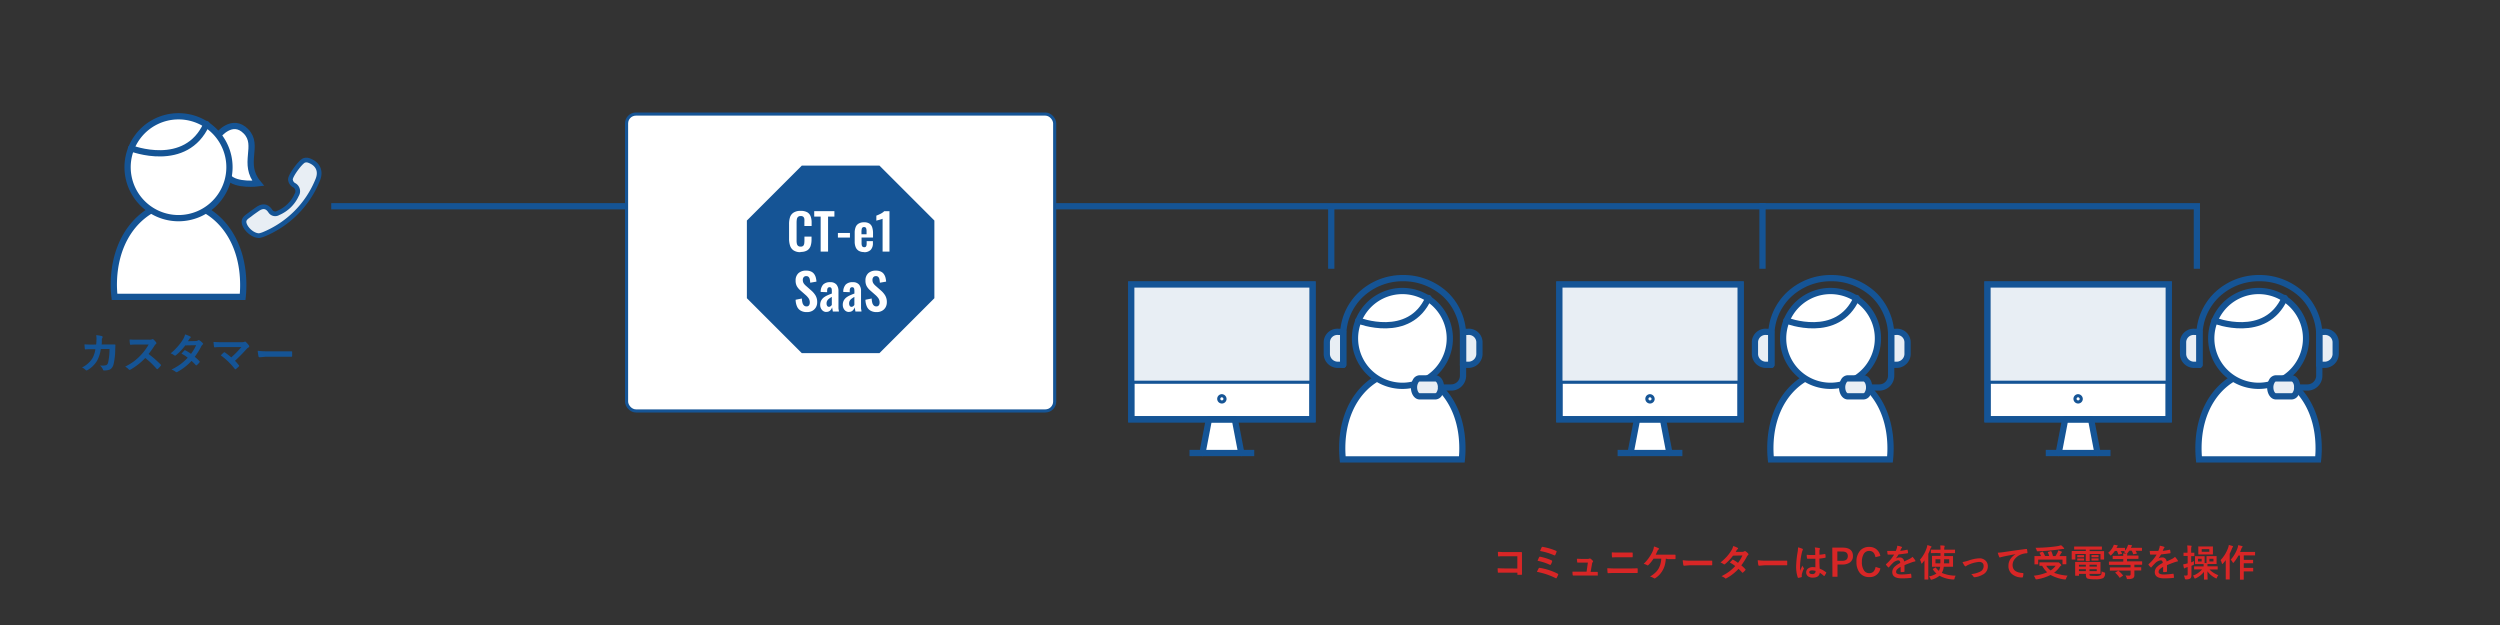 <svg id="レイヤー_1" data-name="レイヤー 1" xmlns="http://www.w3.org/2000/svg" xmlns:xlink="http://www.w3.org/1999/xlink" viewBox="0 0 800 200"><rect x="0" y="0" width="800" height="200" fill="#333333" stroke="none"/><defs><clipPath id="clip-path"><rect x="693" y="88" width="60" height="60" fill="none"/></clipPath><clipPath id="clip-path-3"><rect x="30" y="36" width="60" height="60" fill="none"/></clipPath><clipPath id="clip-path-5"><rect x="239" y="53" width="60" height="60" fill="none"/></clipPath><clipPath id="clip-path-7"><rect x="635" y="88" width="60" height="60" fill="none"/></clipPath><clipPath id="clip-path-10"><rect x="556" y="88" width="60" height="60" fill="none"/></clipPath><clipPath id="clip-path-12"><rect x="498" y="88" width="60" height="60" fill="none"/></clipPath><clipPath id="clip-path-15"><rect x="419" y="88" width="60" height="60" fill="none"/></clipPath><clipPath id="clip-path-17"><rect x="361" y="88" width="60" height="60" fill="none"/></clipPath></defs><path d="M485.55,181.93V178h-4.18c-.79,0-1.39,0-1.8.07a.18.18,0,0,1-.19-.2c0-.36-.05-.79-.05-1.28.55,0,1.22.08,2,.08h3.56c.42,0,1.05,0,1.9,0,.16,0,.24.06.24.17v0l0,1.89v2.87c0,.57,0,1.29,0,2.17,0,.1-.07.16-.21.17l-.53,0-.53,0c-.1,0-.17,0-.19-.05a.22.22,0,0,1,0-.15v-.48h-4.12c-.31,0-.69,0-1.12,0l-.85,0c-.1,0-.16-.06-.17-.18a10.93,10.93,0,0,1-.06-1.24c.63,0,1.36.06,2.21.06Z" fill="#d82626"/><path d="M491.83,183a9.11,9.11,0,0,1,.55-1.13.26.26,0,0,1,.24-.16h.1a19.91,19.91,0,0,1,5.74,1.87c.11.05.16.11.16.2a.35.35,0,0,1,0,.13c-.14.32-.3.65-.48,1-.06.1-.12.15-.19.15a.35.35,0,0,1-.16-.06A22.15,22.15,0,0,0,491.83,183Zm.19-3.57c.21-.5.38-.89.52-1.14a.2.2,0,0,1,.18-.14l.13,0a17.77,17.77,0,0,1,3.66,1.16q.18.09.18.21a.49.49,0,0,1,0,.15,6.14,6.14,0,0,1-.39.92c-.06.1-.11.15-.17.15a.34.34,0,0,1-.16,0A18,18,0,0,0,492,179.44Zm.81-3.12c.23-.55.39-.94.5-1.15s.13-.17.2-.17h.12a20,20,0,0,1,4.27,1.26c.12.06.19.11.19.17a.46.46,0,0,1,0,.13,10.1,10.1,0,0,1-.42,1.05q-.06.12-.15.12a.27.27,0,0,1-.14,0A19.63,19.63,0,0,0,492.83,176.32Z" fill="#d82626"/><path d="M509,183h2.1c.12,0,.19.07.19.22s0,.25,0,.38,0,.25,0,.37,0,.18,0,.21a.31.31,0,0,1-.18,0H505c-.64,0-1.15,0-1.54,0-.12,0-.18-.08-.21-.24a6.12,6.12,0,0,1-.06-1c.46,0,1,0,1.73,0h2.79l.41-2.91h-1.94l-1.32,0h0c-.1,0-.16-.07-.17-.23s-.06-.52-.09-1l1.67.06h1.66a1.92,1.92,0,0,0,.71-.11.21.21,0,0,1,.13-.05.46.46,0,0,1,.18.07,3.75,3.75,0,0,1,.73.66.32.32,0,0,1,.1.22.29.29,0,0,1-.1.21,1.11,1.11,0,0,0-.24.61Z" fill="#d82626"/><path d="M514.32,181.84c.69,0,1.52.07,2.48.07h4.37q1.3,0,2.7-.06c.13,0,.19.07.19.22s0,.34,0,.52,0,.35,0,.52-.06.25-.18.25c-.57,0-1.44,0-2.62,0h-4.49q-1.44,0-2.16.06c-.1,0-.16-.08-.19-.23S514.36,182.53,514.32,181.84Zm1.47-5.09c.61.05,1.29.07,2,.07h2.38c.59,0,1.31,0,2.16,0,.09,0,.13.06.13.2a4.7,4.7,0,0,1,0,.53,4.87,4.87,0,0,1,0,.54c0,.15-.06.23-.15.23-.57,0-1.27,0-2.1,0h-2.38c-.47,0-1.08,0-1.83.05-.11,0-.16-.09-.17-.25A8.21,8.21,0,0,1,515.79,176.75Z" fill="#d82626"/><path d="M533.06,178.77a10.43,10.43,0,0,1-.34,2.14,6.65,6.65,0,0,1-.64,1.53,6.89,6.89,0,0,1-2.37,2.57.43.43,0,0,1-.25.09.28.28,0,0,1-.21-.08,4.7,4.7,0,0,0-1.24-.53,8.54,8.54,0,0,0,1.75-1.3,5.44,5.44,0,0,0,1-1.27,7.06,7.06,0,0,0,.84-3.15h-2.48a10.57,10.57,0,0,1-1.67,2.07.28.28,0,0,1-.2.09.27.27,0,0,1-.17-.06,3.26,3.26,0,0,0-1.11-.43,13.38,13.38,0,0,0,2.83-3.91,6,6,0,0,0,.48-1.66,8.46,8.46,0,0,1,1.44.55.2.2,0,0,1,.14.21.23.23,0,0,1-.13.22,1.19,1.19,0,0,0-.36.49c-.14.34-.33.73-.55,1.16h3.85l1.23,0,1.07,0c.13,0,.2.07.2.22v1c0,.13-.06.2-.17.2-.67,0-1.4,0-2.2,0Z" fill="#d82626"/><path d="M538.48,179.26a17.19,17.19,0,0,0,2.59.15h3.86l1.47,0,1.29,0h.06c.11,0,.16,0,.16.17s0,.37,0,.57,0,.37,0,.56-.06.18-.17.18h0c-1.2,0-2.09,0-2.67,0H540.7l-1.77.14c-.15,0-.24-.08-.27-.25A11.41,11.41,0,0,1,538.48,179.26Z" fill="#d82626"/><path d="M557.21,180.92a10.27,10.27,0,0,1,1.29,1.21.22.22,0,0,1,.07.17.25.25,0,0,1-.07.16,5.85,5.85,0,0,1-.74.75.24.24,0,0,1-.15.06.19.19,0,0,1-.13-.07,11.55,11.55,0,0,0-1.16-1.17,14.76,14.76,0,0,1-3.83,3,.74.74,0,0,1-.3.11A.4.4,0,0,1,552,185a3.64,3.64,0,0,0-1.14-.61,17.33,17.33,0,0,0,2.54-1.54,16.09,16.09,0,0,0,1.88-1.71,10.55,10.55,0,0,0-1.73-1.13l.79-.85a.24.24,0,0,1,.16-.09l.12.05a11.56,11.56,0,0,1,1.54,1,11.34,11.34,0,0,0,1.41-2.37l-3,.06a15.46,15.46,0,0,1-2.56,2.7.45.45,0,0,1-.24.1.26.26,0,0,1-.2-.08,4.93,4.93,0,0,0-1-.55,15.31,15.31,0,0,0,2.12-2A12.49,12.49,0,0,0,554,176.2a5.52,5.52,0,0,0,.64-1.47,8.34,8.34,0,0,1,1.41.58.22.22,0,0,1,.12.2.28.28,0,0,1-.14.24.85.85,0,0,0-.25.25c-.09.16-.22.36-.37.6l2.11,0a1.35,1.35,0,0,0,.66-.18.35.35,0,0,1,.2-.08.42.42,0,0,1,.22.09,3.71,3.71,0,0,1,.82.73.33.33,0,0,1,.09.22.32.32,0,0,1-.13.23,1.7,1.7,0,0,0-.36.45A19.35,19.35,0,0,1,557.21,180.92Z" fill="#d82626"/><path d="M562.48,179.26a17.19,17.19,0,0,0,2.59.15h3.86l1.47,0,1.29,0h.06c.11,0,.16,0,.16.17s0,.37,0,.57,0,.37,0,.56-.06.18-.17.18h0c-1.2,0-2.09,0-2.67,0H564.7l-1.77.14c-.15,0-.24-.08-.27-.25A11.41,11.41,0,0,1,562.48,179.26Z" fill="#d82626"/><path d="M575.37,175.16a8.08,8.08,0,0,1,1.37.43.27.27,0,0,1,.18.24.73.73,0,0,1-.08.26,2.88,2.88,0,0,0-.22.66,21.78,21.78,0,0,0-.6,4.37c0,.69,0,1.2,0,1.54l.39-.87c.15-.32.26-.58.35-.8a3.68,3.68,0,0,0,.42.76.23.23,0,0,1,.07.17.34.34,0,0,1-.07.19,7.33,7.33,0,0,0-.61,1.82,2.62,2.62,0,0,0,0,.37c0,.07,0,.16,0,.27v0c0,.06-.05.1-.15.13a4.64,4.64,0,0,1-.9.21l-.09,0c-.06,0-.11-.06-.15-.16a10.51,10.51,0,0,1-.51-3.67,30.86,30.86,0,0,1,.49-4.55,7.5,7.5,0,0,0,.1-1.08A3.25,3.25,0,0,0,575.37,175.16Zm5.55,6.38c0-.66,0-1.58,0-2.75l-1.32,0c-.43,0-.81,0-1.15,0-.14,0-.21-.06-.21-.16a6.28,6.28,0,0,1-.09-1.1c.53.05,1.06.08,1.6.08.37,0,.75,0,1.13,0v-1.26a4.79,4.79,0,0,0-.16-1.17,7.85,7.85,0,0,1,1.46.22c.14,0,.21.11.21.2a.67.67,0,0,1-.07.21,1.62,1.62,0,0,0-.1.42c0,.27,0,.69,0,1.27.54,0,1.1-.12,1.71-.21l.07,0c.06,0,.1.06.12.16a4,4,0,0,1,.07.85c0,.11-.05.17-.14.18a12,12,0,0,1-1.84.26q0,1.77.09,3.21a8.54,8.54,0,0,1,2,1.15q.09.06.09.12a.35.35,0,0,1,0,.12,9.17,9.17,0,0,1-.55.93.2.2,0,0,1-.11.07.15.15,0,0,1-.11-.06,8,8,0,0,0-1.29-1c-.11,1-.84,1.56-2.2,1.56a2.44,2.44,0,0,1-1.67-.51,1.53,1.53,0,0,1-.48-1.17,1.51,1.51,0,0,1,.67-1.28,2.44,2.44,0,0,1,1.43-.41A5,5,0,0,1,580.92,181.54Zm0,1.14a3.65,3.65,0,0,0-1.05-.15q-.9,0-.9.57c0,.4.32.6,1,.6a1,1,0,0,0,.75-.25.69.69,0,0,0,.24-.53C581,182.83,581,182.75,581,182.68Z" fill="#d82626"/><path d="M586.33,175.24h3.29c2.21,0,3.32.89,3.32,2.67a2.42,2.42,0,0,1-1,2.1,4.12,4.12,0,0,1-2.43.63H588v3.91h-1.62Zm1.62,1.22v3h1.52c1.22,0,1.83-.5,1.83-1.51s-.59-1.46-1.77-1.46Z" fill="#d82626"/><path d="M601.71,177.91l-1.57.38c-.23-1.31-.88-2-2-2a2,2,0,0,0-1.76,1,4.89,4.89,0,0,0-.57,2.55,4.47,4.47,0,0,0,.74,2.8,1.93,1.93,0,0,0,1.59.78c1.11,0,1.8-.66,2.05-2l1.53.47a3.36,3.36,0,0,1-3.59,2.77,3.64,3.64,0,0,1-3.06-1.42,5.44,5.44,0,0,1-1-3.39,5.18,5.18,0,0,1,1.26-3.74,3.74,3.74,0,0,1,2.78-1.1,3.53,3.53,0,0,1,2.46.86A3.62,3.62,0,0,1,601.71,177.91Z" fill="#d82626"/><path d="M607.12,174.63a6.38,6.38,0,0,1,1.36.34.19.19,0,0,1,.15.2.23.23,0,0,1-.08.18,1,1,0,0,0-.21.28s0,.1-.07.18-.14.33-.21.48a19.53,19.53,0,0,0,2.19-.38h.07c.06,0,.1,0,.12.13a4.14,4.14,0,0,1,.12.86v0c0,.09-.06.14-.2.16-.93.13-1.87.26-2.81.36-.4.63-.7,1.08-.9,1.33v0a2.21,2.21,0,0,1,1.2-.36,1.32,1.32,0,0,1,1.46,1.29l1.77-.84a3.62,3.62,0,0,0,.91-.65,6.21,6.21,0,0,1,.84,1.06.43.43,0,0,1,.1.26c0,.09-.06.15-.18.17a5,5,0,0,0-.74.18c-1.17.42-2,.73-2.57,1v1.93c0,.12-.08.19-.23.22a5.67,5.67,0,0,1-.85.06c-.11,0-.16-.07-.16-.2,0-.68,0-1.17,0-1.46a4,4,0,0,0-1.17.84,1.21,1.21,0,0,0-.28.76c0,.55.56.82,1.67.82a21.55,21.55,0,0,0,3-.24h0c.08,0,.12.05.13.14a4.75,4.75,0,0,1,.11,1v0c0,.12,0,.19-.13.19a25,25,0,0,1-3,.15c-2,0-3-.66-3-2a2.34,2.34,0,0,1,.67-1.63,7.13,7.13,0,0,1,1.87-1.29,1.08,1.08,0,0,0-.19-.66.55.55,0,0,0-.47-.17h-.07a3,3,0,0,0-1.65.86c-.37.37-.78.8-1.2,1.31-.06.07-.11.11-.15.11a.21.21,0,0,1-.13-.09,5.3,5.3,0,0,1-.69-.79.19.19,0,0,1,0-.11.17.17,0,0,1,.08-.13,12.17,12.17,0,0,0,2.51-3q-.84,0-1.92,0c-.09,0-.15-.06-.17-.19s-.07-.48-.12-1l1.21,0c.51,0,1,0,1.55,0a7.93,7.93,0,0,0,.36-1A3,3,0,0,0,607.12,174.63Z" fill="#d82626"/><path d="M614.38,179.12a10.81,10.81,0,0,0,2.18-3.84,4.15,4.15,0,0,0,.18-.85,8.43,8.43,0,0,1,1.15.36c.14.06.2.12.2.18a.26.26,0,0,1-.13.21,1.11,1.11,0,0,0-.25.48,16.2,16.2,0,0,1-.66,1.6v6.25l0,1.82c0,.06,0,.1,0,.12a.2.2,0,0,1-.11,0h-1c-.06,0-.1,0-.11,0a.2.2,0,0,1,0-.11l0-1.82v-2.76c0-.29,0-.78,0-1.46-.18.25-.41.55-.7.89-.08.11-.15.16-.2.16s-.11-.07-.14-.22A2.81,2.81,0,0,0,614.38,179.12Zm5.24-2.16L618,177a.17.17,0,0,1-.12,0,.19.19,0,0,1,0-.1V176c0-.07,0-.1,0-.11s0,0,.11,0l1.66,0h1.3v-.07a8,8,0,0,0-.07-1.27c.56,0,1,0,1.22.07s.21,0,.21.13a.64.64,0,0,1-.07.24,2.41,2.41,0,0,0-.09.83v.07h1.69l1.65,0a.22.22,0,0,1,.12,0,.23.23,0,0,1,0,.11v.9a.2.2,0,0,1,0,.11l-.12,0-1.65,0h-1.69v.94h1.08l1.62,0a.17.17,0,0,1,.12,0,.2.2,0,0,1,0,.11l0,1v1.23l0,.95c0,.07,0,.1,0,.12a.2.2,0,0,1-.11,0l-1.62,0H622a4.58,4.58,0,0,1-.28,1.23,5.74,5.74,0,0,1-.34.73,11.14,11.14,0,0,0,4.43.89,2.92,2.92,0,0,0-.35.86.74.74,0,0,1-.09.3.22.22,0,0,1-.18.06H625a9.74,9.74,0,0,1-4.35-1.2,6.9,6.9,0,0,1-2.39,1.23,1.22,1.22,0,0,1-.27.06c-.08,0-.17-.1-.26-.3a2.48,2.48,0,0,0-.48-.76,6.38,6.38,0,0,0,2.41-.94,6.71,6.71,0,0,1-1.15-1.31.16.16,0,0,1,0-.09s0-.07.13-.12l.61-.35a.24.24,0,0,1,.13-.05.16.16,0,0,1,.11.07,5.13,5.13,0,0,0,.94,1,4.13,4.13,0,0,0,.22-.44,3.55,3.55,0,0,0,.21-.88h-.89l-1.62,0a.14.14,0,0,1-.11,0,.25.25,0,0,1,0-.11l0-.95V179l0-1c0-.07,0-.11,0-.12l.1,0,1.62,0h1V177Zm1.3,2h-1.57v1.3h1.55C620.92,179.72,620.92,179.29,620.92,178.93Zm1.16,1.3h1.67v-1.3h-1.63Z" fill="#d82626"/><path d="M628,179.86a13.57,13.57,0,0,0,1.87-.46,11.89,11.89,0,0,1,3.5-.74,2.74,2.74,0,0,1,2.08.82,2.46,2.46,0,0,1,.66,1.75,2.9,2.9,0,0,1-1.72,2.69,6.44,6.44,0,0,1-2.48.79h-.12a.29.29,0,0,1-.27-.18,2.71,2.71,0,0,0-.74-.79c.68-.11,1.22-.22,1.63-.33a8.54,8.54,0,0,0,1.27-.5,1.88,1.88,0,0,0,1.08-1.78c0-.88-.5-1.32-1.49-1.32a10.54,10.54,0,0,0-3.4.93,4.47,4.47,0,0,0-.67.37.39.39,0,0,1-.24.12c-.09,0-.19-.07-.31-.21A7.71,7.71,0,0,1,628,179.86Z" fill="#d82626"/><path d="M639.28,176.87a18.48,18.48,0,0,0,1.91-.2q4.84-.71,7.2-1h.07c.11,0,.17,0,.18.13a5.4,5.4,0,0,1,.14,1.06c0,.12-.08.18-.23.18a5.76,5.76,0,0,0-1.46.26,4.85,4.85,0,0,0-2.39,1.62,3.05,3.05,0,0,0-.67,1.92c0,1.55,1.06,2.39,3.19,2.52.18,0,.26.06.26.18a3.68,3.68,0,0,1-.13,1c0,.17-.11.25-.22.25a4.87,4.87,0,0,1-3.18-1,3.28,3.28,0,0,1-1.25-2.66,4,4,0,0,1,.68-2.31,5.64,5.64,0,0,1,1.62-1.5v0c-1.41.27-2.76.53-4,.79l-.76.19a1,1,0,0,1-.26.1.25.25,0,0,1-.23-.18A9.35,9.35,0,0,1,639.28,176.87Z" fill="#d82626"/><path d="M661.62,184.2a4.18,4.18,0,0,0-.46.9,1.24,1.24,0,0,1-.12.27.18.18,0,0,1-.16.06l-.22,0a12.56,12.56,0,0,1-4.47-1.45,15,15,0,0,1-4.39,1.41l-.25,0c-.09,0-.18-.1-.26-.31a3.68,3.68,0,0,0-.48-.85,14.56,14.56,0,0,0,4.29-1.1,7.81,7.81,0,0,1-1.6-2.08h-.77a.29.29,0,0,1-.12,0,.23.23,0,0,1,0-.11v-.88c0-.06,0-.1,0-.11a.2.2,0,0,1,.11,0l1.63,0h3.88a.92.92,0,0,0,.32,0l.15,0q.15,0,.57.42c.23.22.34.38.34.5s0,.13-.14.19a1.36,1.36,0,0,0-.39.4,8.82,8.82,0,0,1-1.77,1.83A14.45,14.45,0,0,0,661.62,184.2Zm-7.86-7.59a9.37,9.37,0,0,1,.65,1.31h1.33a7,7,0,0,0-.41-1.12.13.13,0,0,1,0-.08c0-.05.05-.09.14-.12l.74-.23.12,0s.08,0,.12.09a8.05,8.05,0,0,1,.5,1.48h.8a10.67,10.67,0,0,0,.7-1.22,4.55,4.55,0,0,0,.18-.59,8.49,8.49,0,0,1,1,.36q.18.06.18.18s0,.11-.13.2a1.85,1.85,0,0,0-.26.37c-.16.31-.29.54-.39.7h.52l1.57,0c.06,0,.1,0,.11,0s0,.05,0,.11l0,.6v.7l0,1.12a.19.19,0,0,1,0,.1s0,0-.11,0h-1c-.07,0-.11,0-.12,0a.22.22,0,0,1,0-.1v-1.4h-7.78v1.4a.23.23,0,0,1,0,.11h-1.07c-.07,0-.11,0-.12,0a.22.22,0,0,1,0-.1l0-1.14v-.6l0-.68c0-.07,0-.1,0-.12h.11l1.57,0h.43a6.43,6.43,0,0,0-.45-.91.29.29,0,0,1-.05-.1s.05-.06.14-.09l.7-.28.12,0S653.72,176.54,653.76,176.61Zm5.78-2.14a5.43,5.43,0,0,1,.86.82.43.43,0,0,1,.14.25c0,.08-.07.12-.19.12a4,4,0,0,0-.58.05c-1.4.2-2.58.34-3.55.43-1.36.13-2.73.22-4.12.27H652a.19.19,0,0,1-.17-.08,1.6,1.6,0,0,1-.11-.29,4.32,4.32,0,0,0-.37-.75c1.44,0,2.94-.08,4.5-.22,1.08-.1,2-.21,2.69-.33A9.08,9.08,0,0,0,659.54,174.47Zm-1.7,6.57h-3.05a5.48,5.48,0,0,0,1.41,1.51A6.42,6.42,0,0,0,657.84,181Z" fill="#d82626"/><path d="M665.48,175.85l-1.63,0a.19.19,0,0,1-.13,0,.19.19,0,0,1,0-.1V175c0-.06,0-.1,0-.11l.12,0,1.63,0h5.38l1.64,0c.07,0,.1,0,.12,0a.22.22,0,0,1,0,.1v.79a.2.2,0,0,1,0,.11.23.23,0,0,1-.11,0l-1.64,0h-2.18v.48h2.94l1.58,0a.2.2,0,0,1,.11,0,.23.23,0,0,1,0,.11l0,.6v.63l0,1.22c0,.07,0,.1,0,.11s-.06,0-.11,0h-.94a.2.2,0,0,1-.11,0s0-.05,0-.11v-1.64h-3.45v1l0,1.2c0,.07-.05.11-.13.11h-1c-.09,0-.13,0-.13-.11l0-1.2v-1h-3.32v1.64c0,.07,0,.1,0,.11s-.06,0-.11,0h-.94c-.08,0-.12,0-.12-.13v-2.45c0-.09,0-.13.12-.13l1.57,0h2.82v-.48Zm4.68,4,1.88,0q.11,0,.12,0a.27.27,0,0,1,0,.11l0,1.1v1.37l0,1.09a.2.2,0,0,1,0,.11.29.29,0,0,1-.12,0l-1.88,0h-1.52v.18a.57.57,0,0,0,.06.32.33.33,0,0,0,.17.1,10.38,10.38,0,0,0,1.59.07,3.5,3.5,0,0,0,1.76-.25.68.68,0,0,0,.22-.35,4.49,4.49,0,0,0,.08-.86,4,4,0,0,0,.86.34.81.81,0,0,1,.25.1.21.21,0,0,1,0,.15s0,.09,0,.17A1.79,1.79,0,0,1,673,185a5.53,5.53,0,0,1-2.5.37,9.1,9.1,0,0,1-2.4-.2c-.41-.14-.61-.51-.61-1.1v-.44h-2.21v.49a.2.2,0,0,1,0,.11s0,0-.11,0h-1c-.08,0-.12,0-.12-.13l0-1.1v-1.94l0-1.12a.29.29,0,0,1,0-.12l.1,0,1.8,0Zm-3.39-2.2c.09,0,.14,0,.14.11v.48c0,.06,0,.08-.14.08h-1.91c-.09,0-.14,0-.14-.09v-.48c0-.07,0-.1.14-.1l.67,0h.58Zm0,1.06c.09,0,.14,0,.14.11v.45c0,.07,0,.11-.14.11h-1.91c-.09,0-.14,0-.14-.11v-.47c0-.06,0-.09.14-.09h1.91Zm-1.51,2.6h2.21v-.6h-2.21Zm0,1.46h2.21v-.63h-2.21Zm5.7-2.06h-2.32v.6H671Zm0,2.06v-.63h-2.32v.63Zm.45-5.14c.08,0,.13,0,.13.11v.47c0,.07,0,.1-.13.1l-.71,0h-.59l-.71,0c-.09,0-.13,0-.13-.11v-.47c0-.07,0-.1.13-.1h2Zm0,1.06c.08,0,.13,0,.13.1v.47c0,.06,0,.1-.13.1l-.71,0h-.59l-.71,0c-.09,0-.13,0-.13-.1v-.48c0-.06,0-.09.13-.09h2Z" fill="#d82626"/><path d="M676.85,182.6l-1.57,0a.22.22,0,0,1-.12,0,.27.27,0,0,1,0-.11v-.79a.31.31,0,0,1,0-.13l.12,0,1.57,0h4.93v-.82H676.5l-1.51,0a.19.19,0,0,1-.13,0,.19.19,0,0,1,0-.1v-.82c0-.07,0-.1,0-.12H675l1.51,0h2.94v-.8h-1.61l-1.67,0a.2.2,0,0,1-.11,0,.23.23,0,0,1,0-.11V178a.25.25,0,0,1,0-.12h.11l1.67,0h1.61a4.72,4.72,0,0,0-.06-.77c.38,0,.7,0,1,.07l-.08-.08a3.7,3.7,0,0,0-.66-.42c.12-.11.23-.23.33-.34h-.08l-1.29,0a4.67,4.67,0,0,1,.43.76.45.45,0,0,1,0,.08s0,.07-.15.08l-.83.16-.13,0s-.09,0-.12-.13a5.73,5.73,0,0,0-.39-1h-.66a7.61,7.61,0,0,1-1.11,1.3c-.12.11-.21.17-.26.17s-.14-.08-.24-.24a2.65,2.65,0,0,0-.55-.61,6,6,0,0,0,1.59-2,2.55,2.55,0,0,0,.22-.57c.41,0,.77.1,1.09.16.11,0,.17.08.17.15a.26.26,0,0,1-.11.19.63.63,0,0,0-.19.29,1.78,1.78,0,0,0-.08.18h1.21l1.38,0q.1,0,.12,0s0,.05,0,.12v.79a4.2,4.2,0,0,0,.77-1.28,2.29,2.29,0,0,0,.19-.61,9.93,9.93,0,0,1,1.12.15c.11,0,.17.07.17.14a.32.32,0,0,1-.1.19.85.85,0,0,0-.18.28l-.09.21h1.84l1.6,0c.06,0,.1,0,.11,0a.22.22,0,0,1,0,.12v.71q0,.1,0,.12h-.1l-1.6,0h-.37a5.16,5.16,0,0,1,.44.77.16.16,0,0,1,0,.08s-.05.07-.16.08l-.83.16-.12,0q-.08,0-.12-.12a4.42,4.42,0,0,0-.43-1h-.77a7.89,7.89,0,0,1-.57.76.78.78,0,0,1-.17.16c.06,0,.09.07.09.1a.62.62,0,0,1,0,.18,1.15,1.15,0,0,0-.07.36h1.87l1.66,0a.12.12,0,0,1,.13.13v.79a.12.12,0,0,1-.13.13l-1.66,0h-1.87v.8h3.19l1.52,0c.08,0,.12,0,.12.13v.82c0,.08,0,.13-.12.13l-1.52,0H683v.82h.49l1.58,0c.07,0,.1,0,.12,0a.35.35,0,0,1,0,.12v.79c0,.06,0,.09,0,.11a.2.2,0,0,1-.11,0l-1.58,0H683v1.45a1.18,1.18,0,0,1-.4,1,3,3,0,0,1-1.6.3.72.72,0,0,1-.35,0,.8.8,0,0,1-.11-.31,2.66,2.66,0,0,0-.4-.84c.32,0,.61.05.89.05h.28a.5.5,0,0,0,.39-.12.58.58,0,0,0,.09-.36V182.6Zm1.11.1a7.64,7.64,0,0,1,1.35,1.37c0,.05.06.08.06.1s0,.07-.12.12l-.78.51a.54.54,0,0,1-.16.09s0,0-.08-.07a7.5,7.5,0,0,0-1.29-1.48s-.06-.06-.06-.08,0-.07.12-.13l.71-.42a.42.42,0,0,1,.14-.08A.2.2,0,0,1,678,182.7Z" fill="#d82626"/><path d="M691.12,174.63a6.38,6.38,0,0,1,1.36.34.19.19,0,0,1,.15.2.23.23,0,0,1-.08.18,1,1,0,0,0-.21.28s0,.1-.07.18-.14.33-.21.48a19.53,19.53,0,0,0,2.19-.38h.07c.06,0,.1,0,.12.13a4.14,4.14,0,0,1,.12.86v0c0,.09-.06.14-.2.16-.93.13-1.87.26-2.81.36-.4.63-.7,1.08-.9,1.33v0a2.21,2.21,0,0,1,1.2-.36,1.32,1.32,0,0,1,1.46,1.29l1.77-.84a3.62,3.62,0,0,0,.91-.65,6.21,6.21,0,0,1,.84,1.06.43.43,0,0,1,.1.26c0,.09-.06.15-.18.17a5,5,0,0,0-.74.18c-1.17.42-2,.73-2.57,1v1.93c0,.12-.08.19-.23.22a5.67,5.67,0,0,1-.85.06c-.11,0-.16-.07-.16-.2,0-.68,0-1.17,0-1.46a4,4,0,0,0-1.17.84,1.21,1.21,0,0,0-.28.76c0,.55.56.82,1.67.82a21.55,21.55,0,0,0,3-.24h0c.08,0,.12.05.13.14a4.75,4.75,0,0,1,.11,1v0c0,.12,0,.19-.13.19a25,25,0,0,1-3,.15c-2,0-3-.66-3-2a2.34,2.34,0,0,1,.67-1.63,7.13,7.13,0,0,1,1.87-1.29,1.08,1.08,0,0,0-.19-.66.55.55,0,0,0-.47-.17h-.07a3,3,0,0,0-1.65.86c-.37.37-.78.8-1.2,1.31-.06.07-.11.11-.15.11a.21.21,0,0,1-.13-.09,5.3,5.3,0,0,1-.69-.79.19.19,0,0,1,0-.11.17.17,0,0,1,.08-.13,12.17,12.17,0,0,0,2.51-3q-.84,0-1.92,0c-.09,0-.15-.06-.17-.19s-.07-.48-.12-1l1.21,0c.51,0,1,0,1.55,0a7.93,7.93,0,0,0,.36-1A3,3,0,0,0,691.12,174.63Z" fill="#d82626"/><path d="M702.1,179.53a5.51,5.51,0,0,0-.05.77c0,.21,0,.33,0,.37a1.39,1.39,0,0,1-.3.18l-.49.2v.49l0,2.39c0,.61-.13,1-.39,1.2a2.41,2.41,0,0,1-1.27.27c-.19,0-.31,0-.34-.06a.62.62,0,0,1-.12-.31,5.43,5.43,0,0,0-.28-.86,5.43,5.43,0,0,0,.8,0,.37.37,0,0,0,.31-.11.62.62,0,0,0,.08-.35v-2.26l-.45.15a1.65,1.65,0,0,0-.42.19.3.3,0,0,1-.19.09c-.07,0-.12,0-.14-.15a7.93,7.93,0,0,1-.21-1.15,7.51,7.51,0,0,0,1.09-.23,1.35,1.35,0,0,0,.32-.09v-2.36h-.13l-1.07,0q-.11,0-.12,0a.2.2,0,0,1,0-.11V177a.19.19,0,0,1,0-.13.2.2,0,0,1,.11,0l1.07,0H700v-.62a12.44,12.44,0,0,0-.1-1.71,11.84,11.84,0,0,1,1.24.09q.18,0,.18.12a.86.86,0,0,1-.09.26,6.38,6.38,0,0,0-.06,1.21v.65l.9,0a.17.17,0,0,1,.12,0,.29.29,0,0,1,0,.12v.86q0,.1,0,.12a.2.2,0,0,1-.11,0h-.27l-.63,0v2A9.52,9.52,0,0,0,702.1,179.53Zm1.77,2.68-1.64,0q-.11,0-.12,0a.2.2,0,0,1,0-.11v-.74c0-.06,0-.1,0-.11a.2.2,0,0,1,.11,0l1.64,0h1.29c0-.23,0-.47,0-.74H703.5l-1,0a.2.2,0,0,1-.11,0,.8.8,0,0,1,0-.11V178.1a.25.25,0,0,1,0-.12h.1l1,0h.88l1,0c.06,0,.1,0,.11,0a.23.23,0,0,1,0,.11l0,.76v.75a5.27,5.27,0,0,0,0,.55l.61.05v-1.35l0-.76c0-.07,0-.1,0-.12h.1l1,0h1l1,0c.07,0,.1,0,.12,0a.23.23,0,0,1,0,.11l0,.76v.75l0,.78a.2.2,0,0,1,0,.11.25.25,0,0,1-.12,0l-1,0H706.4l0,.1a2.83,2.83,0,0,0,0,.64h1.5l1.64,0c.08,0,.12,0,.12.13v.74c0,.09,0,.14-.12.14l-1.64,0h-.88a7.8,7.8,0,0,0,2.85,1.83,3,3,0,0,0-.44.75c-.06.2-.13.3-.2.3a.76.76,0,0,1-.28-.12,7.36,7.36,0,0,1-2.58-2.18l.06,2.55q0,.1,0,.12l-.11,0h-.91a.31.31,0,0,1-.13,0,.35.35,0,0,1,0-.12c0-.07,0-.4,0-1s0-1,0-1.38a7.26,7.26,0,0,1-2.63,2.07,1,1,0,0,1-.27.09c-.07,0-.14-.09-.22-.28a1.94,1.94,0,0,0-.43-.65,7.12,7.12,0,0,0,2.94-2Zm.67-2.54v-.85h-1.19v.85Zm2.12-4.81,1.35,0a.17.17,0,0,1,.12,0,.19.19,0,0,1,0,.1l0,.8v.75l0,.8q0,.1,0,.12a.2.2,0,0,1-.11,0l-1.35,0h-1.77l-1.33,0c-.06,0-.1,0-.11,0a.2.2,0,0,1,0-.11l0-.8v-.75l0-.8a.2.2,0,0,1,0-.11.23.23,0,0,1,.11,0l1.33,0Zm.32,1.71v-.85h-2.43v.85Zm1.32,3.1v-.85H707v.85Z" fill="#d82626"/><path d="M710.58,179.24a11,11,0,0,0,2.44-4,4.91,4.91,0,0,0,.21-.86c.64.17,1,.29,1.16.34s.2.12.2.19a.31.31,0,0,1-.13.21,1.42,1.42,0,0,0-.26.51c-.21.54-.45,1.07-.7,1.58v6.25l0,1.82a.1.1,0,0,1-.14.14h-1c-.07,0-.1,0-.12,0a.25.25,0,0,1,0-.11l0-1.82v-2.76c0-.3,0-.81,0-1.51a11.67,11.67,0,0,1-.9,1.1c-.08.1-.15.15-.2.15s-.13-.07-.16-.21A2.72,2.72,0,0,0,710.58,179.24Zm3.24-.12a11.4,11.4,0,0,0,2.2-3.75,4.62,4.62,0,0,0,.19-.91,11.67,11.67,0,0,1,1.18.27c.15,0,.23.09.23.17a.3.3,0,0,1-.11.23,1.47,1.47,0,0,0-.31.59c-.13.34-.25.63-.37.89H720l1.49,0a.19.19,0,0,1,.13,0,.25.25,0,0,1,0,.11v.88c0,.07,0,.11,0,.13h-.12l-1.49,0h-2v1.43h1.53l1.33,0c.07,0,.1,0,.12,0a.23.23,0,0,1,0,.11v.87a.2.2,0,0,1,0,.11s0,0-.12,0l-1.33,0H718v1.47h1.53l1.36,0c.09,0,.13,0,.13.11v.9a.2.2,0,0,1,0,.11s0,0-.11,0l-1.36,0H718v.66l0,1.87q0,.1,0,.12a.16.16,0,0,1-.1,0h-1c-.07,0-.1,0-.11,0s0,0,0-.11l0-1.87v-5.75h-.48a14.58,14.58,0,0,1-1.44,2.17c-.11.13-.18.19-.23.19s-.13-.08-.23-.24A2.33,2.33,0,0,0,713.82,179.12Z" fill="#d82626"/><g id="e04"><g clip-path="url(#clip-path)"><g clip-path="url(#clip-path)"><path d="M718,119.55c-8.33,2.91-14.49,11.53-14.49,23.92a34,34,0,0,0,.18,3.53h38.1a34,34,0,0,0,.18-3.53c0-12.39-6.16-21-14.49-23.92" fill="#fff"/><path d="M718,119.55c-8.33,2.91-14.49,11.53-14.49,23.92a34,34,0,0,0,.18,3.53h38.1a34,34,0,0,0,.18-3.53c0-12.39-6.16-21-14.49-23.92" fill="none" stroke="#155495" stroke-miterlimit="10" stroke-width="2"/><path d="M716.9,122.28a15.17,15.17,0,1,1,11.74,0,15.19,15.19,0,0,1-11.74,0" fill="#fff"/><path d="M716.9,122.28a15.17,15.17,0,1,1,11.74,0,15.19,15.19,0,0,1-11.74,0Z" fill="none" stroke="#155495" stroke-linecap="round" stroke-linejoin="round" stroke-width="2"/><path d="M708.64,102.57S725,109,731.12,95.34" fill="none" stroke="#155495" stroke-linecap="round" stroke-linejoin="round" stroke-width="2"/><path d="M743.77,106.19a3.39,3.39,0,0,1,3.65,3.22v3.94a3.53,3.53,0,0,1-3.65,3.39h-1.6V106.19h1.6Z" fill="#e8eef4"/><path d="M743.77,106.19a3.39,3.39,0,0,1,3.65,3.22v3.94a3.53,3.53,0,0,1-3.65,3.39h-1.6V106.19h1.6Z" fill="none" stroke="#155495" stroke-linecap="round" stroke-linejoin="round" stroke-width="2"/><path d="M702.23,106.19a3.39,3.39,0,0,0-3.65,3.22v3.94a3.53,3.53,0,0,0,3.65,3.39h1.6V106.19h-1.6Z" fill="#e8eef4"/><path d="M702.23,106.19a3.39,3.39,0,0,0-3.65,3.22v3.94a3.53,3.53,0,0,0,3.65,3.39h1.6V106.19h-1.6Z" fill="none" stroke="#155495" stroke-linecap="round" stroke-linejoin="round" stroke-width="2"/><path d="M703.83,116.74v-9a17.68,17.68,0,0,1,1.38-7.29,18.53,18.53,0,0,1,4.08-6A19.54,19.54,0,0,1,722.92,89h.16a19.67,19.67,0,0,1,7.53,1.48,19.89,19.89,0,0,1,6.18,4,18.19,18.19,0,0,1,4,6,17.84,17.84,0,0,1,1.38,7.29v9" fill="none" stroke="#155495" stroke-linecap="round" stroke-linejoin="round" stroke-width="2"/><path d="M733.33,121.08c1,0,1.8,1.31,1.8,2.9a3.86,3.86,0,0,1-.54,2,1.49,1.49,0,0,1-1.26.85h-5.05c-1,0-1.8-1.3-1.8-2.89a3.86,3.86,0,0,1,.54-2,1.5,1.5,0,0,1,1.26-.86Z" fill="#e8eef4"/><path d="M733.33,121.08c1,0,1.8,1.31,1.8,2.9a3.86,3.86,0,0,1-.54,2,1.49,1.49,0,0,1-1.26.85h-5.05c-1,0-1.8-1.3-1.8-2.89a3.86,3.86,0,0,1,.54-2,1.5,1.5,0,0,1,1.26-.86Z" fill="none" stroke="#155495" stroke-linecap="round" stroke-linejoin="round" stroke-width="2"/><path d="M735.13,124h3.25a3.79,3.79,0,0,0,3.79-3.8v-3.44" fill="none" stroke="#155495" stroke-linecap="round" stroke-linejoin="round" stroke-width="2"/></g></g></g><path d="M30.78,110.25c.06-.67.09-1.3.1-1.89a6.54,6.54,0,0,0-.1-1.11,10.35,10.35,0,0,1,1.81.3.29.29,0,0,1,.24.29.74.74,0,0,1-.06.27,1.52,1.52,0,0,0-.19.65c0,.09,0,.32,0,.69s0,.53-.07.78h2.12l2,0c.2,0,.3.06.3.19l-.06,1.49a20.84,20.84,0,0,1-.52,4.6,3,3,0,0,1-.65,1.32,1.92,1.92,0,0,1-1,.57,5.75,5.75,0,0,1-1.41.15.34.34,0,0,1-.34-.28A3.15,3.15,0,0,0,32,117h.62a4.64,4.64,0,0,0,1.28-.13.88.88,0,0,0,.47-.34,1.93,1.93,0,0,0,.26-.65,21.31,21.31,0,0,0,.42-4.2H32.26A10.69,10.69,0,0,1,31,115.55a8.85,8.85,0,0,1-3,2.89.65.65,0,0,1-.32.1.35.35,0,0,1-.27-.13,3.45,3.45,0,0,0-1.17-.82,8.12,8.12,0,0,0,3.28-2.85,8.1,8.1,0,0,0,1-3H29.32c-.61,0-1.28,0-2,.07h0q-.16,0-.18-.24c0-.23-.08-.68-.12-1.36.59,0,1.36.06,2.33.06Z" fill="#155495"/><path d="M47.54,113.27a34,34,0,0,1,3.88,3.39.24.24,0,0,1,0,.4,7.07,7.07,0,0,1-.93,1,.29.29,0,0,1-.17.08.34.34,0,0,1-.2-.11,25.65,25.65,0,0,0-3.64-3.47,20.46,20.46,0,0,1-4.7,3.7,1.43,1.43,0,0,1-.32.11.3.3,0,0,1-.24-.13,3.77,3.77,0,0,0-1.18-.91,19.13,19.13,0,0,0,2.9-1.77,17.75,17.75,0,0,0,2-1.8,18.08,18.08,0,0,0,2.63-3.51H44c-.72,0-1.45,0-2.21.09-.09,0-.15-.07-.19-.24a6.92,6.92,0,0,1-.12-1.46q.75.06,2.37.06H47.7a2.44,2.44,0,0,0,1-.13.25.25,0,0,1,.16-.06.71.71,0,0,1,.24.11,4.92,4.92,0,0,1,.9,1,.32.32,0,0,1,.07.17.36.36,0,0,1-.18.28,2.7,2.7,0,0,0-.51.63A25.35,25.35,0,0,1,47.54,113.27Z" fill="#155495"/><path d="M62.32,114.18a13.33,13.33,0,0,1,1.51,1.41.28.28,0,0,1,.09.2.24.24,0,0,1-.09.18,6.11,6.11,0,0,1-.86.89.35.35,0,0,1-.17.06.19.19,0,0,1-.15-.08,15.84,15.84,0,0,0-1.36-1.36,17.5,17.5,0,0,1-4.47,3.5.9.9,0,0,1-.35.13.43.43,0,0,1-.26-.13,4.17,4.17,0,0,0-1.34-.71,20.75,20.75,0,0,0,3-1.8,18.75,18.75,0,0,0,2.2-2,11.73,11.73,0,0,0-2-1.32l.92-1a.32.32,0,0,1,.19-.1l.13.06a13.35,13.35,0,0,1,1.81,1.12,13.5,13.5,0,0,0,1.64-2.77l-3.47.07a17.8,17.8,0,0,1-3,3.15.53.53,0,0,1-.28.12.31.31,0,0,1-.22-.09,5.68,5.68,0,0,0-1.18-.64A17.7,17.7,0,0,0,57,110.73a14.87,14.87,0,0,0,1.49-2,6.21,6.21,0,0,0,.75-1.72,9,9,0,0,1,1.64.68.25.25,0,0,1,.15.23.36.36,0,0,1-.17.28,1,1,0,0,0-.29.29c-.11.19-.25.43-.44.7l2.47-.06a1.45,1.45,0,0,0,.77-.21.45.45,0,0,1,.24-.09.43.43,0,0,1,.25.11,4.14,4.14,0,0,1,1,.85A.38.38,0,0,1,65,110a.39.39,0,0,1-.16.27,1.89,1.89,0,0,0-.42.53A21.88,21.88,0,0,1,62.32,114.18Z" fill="#155495"/><path d="M75.19,115.46a14.61,14.61,0,0,1,1.23,1.4.34.34,0,0,1,.1.2.37.37,0,0,1-.13.23,9.84,9.84,0,0,1-.91.82.38.38,0,0,1-.18.07c-.06,0-.11,0-.17-.12a21.47,21.47,0,0,0-4.49-4.35c.46-.45.8-.76,1-.94a.3.3,0,0,1,.16-.07.49.49,0,0,1,.2.1,24.71,24.71,0,0,1,2,1.56,31.91,31.91,0,0,0,3.24-3.3l-5.9,0c-1,0-1.89,0-2.6.1-.14,0-.22-.08-.25-.25a12.75,12.75,0,0,1-.17-1.5c.63.06,1.65.1,3,.1h5.74a3.42,3.42,0,0,0,1.16-.13.4.4,0,0,1,.2-.07.3.3,0,0,1,.23.11,6.28,6.28,0,0,1,1,1.12.56.56,0,0,1,.11.31.35.35,0,0,1-.18.29,5.2,5.2,0,0,0-.67.53A51.27,51.27,0,0,1,75.19,115.46Z" fill="#155495"/><path d="M82.47,112.25a21.3,21.3,0,0,0,3,.17H90l1.71,0,1.51,0h.07a.18.18,0,0,1,.19.2c0,.21,0,.44,0,.66s0,.45,0,.66a.18.18,0,0,1-.2.21h-.06l-3.12,0h-5l-2.06.18c-.17,0-.28-.1-.32-.3A14.06,14.06,0,0,1,82.47,112.25Z" fill="#155495"/><polyline points="106 66 703 66 703 86" fill="none" stroke="#155495" stroke-miterlimit="10" stroke-width="2"/><g id="e03"><g clip-path="url(#clip-path-3)"><g clip-path="url(#clip-path-3)"><path d="M69.81,43.32s4.49-5.82,8.91-1.27S77.29,52.31,82.6,58.66c0,0-7,.89-9.5-1.94" fill="#fff"/><path d="M69.81,43.32s4.49-5.82,8.91-1.27S77.29,52.31,82.6,58.66c0,0-7,.89-9.5-1.94" fill="none" stroke="#155495" stroke-miterlimit="10" stroke-width="2"/><path d="M52,65.62c-9,3.12-15.58,12.34-15.58,25.6A36.1,36.1,0,0,0,36.65,95h41a36.1,36.1,0,0,0,.19-3.78c0-13.26-6.62-22.48-15.58-25.6" fill="#fff"/><path d="M52,65.62c-9,3.12-15.58,12.34-15.58,25.6A36.1,36.1,0,0,0,36.65,95h41a36.1,36.1,0,0,0,.19-3.78c0-13.26-6.62-22.48-15.58-25.6" fill="none" stroke="#155495" stroke-miterlimit="10" stroke-width="2"/><path d="M50.82,68.54a16.3,16.3,0,1,1,12.62,0,16.31,16.31,0,0,1-12.62,0" fill="#fff"/><path d="M50.82,68.54a16.3,16.3,0,1,1,12.62,0,16.31,16.31,0,0,1-12.62,0Z" fill="none" stroke="#155495" stroke-linecap="round" stroke-linejoin="round" stroke-width="2"/><path d="M41.93,47.45S59.52,54.32,66.1,39.7" fill="none" stroke="#155495" stroke-linecap="round" stroke-linejoin="round" stroke-width="2"/></g></g></g><path d="M80,68.64c.75-.6,1.54-1.14,2.33-1.69,1.56-1.1,3-1.18,4.17.59a1.82,1.82,0,0,0,2.53.6,11.23,11.23,0,0,0,5.89-5.74,2.21,2.21,0,0,0-.72-3.1,2.23,2.23,0,0,1-1.26-1.95c.07-1.27,3.15-5.51,4.36-6a2.27,2.27,0,0,1,1.52,0c2.85,1,4,3.31,2.9,6.09A31.59,31.59,0,0,1,84.18,75.06a7.76,7.76,0,0,1-1.25.35c-1.86,0-4-1.78-4.67-3.56S78.94,69.46,80,68.64Z" fill="#e8eef4" stroke="#155495" stroke-linecap="round" stroke-linejoin="round" stroke-width="1.5"/><rect x="200.5" y="36.5" width="137" height="95" rx="3" fill="#fff" stroke="#155495" stroke-miterlimit="10"/><g id="e07"><g clip-path="url(#clip-path-5)"><polygon points="256.57 53 239 70.57 239 95.43 256.57 113 281.43 113 299 95.43 299 70.57 281.43 53 256.57 53" fill="#155495"/><g clip-path="url(#clip-path-5)"><path d="M256.17,80.69a3.86,3.86,0,0,1-2.22-.56,2.87,2.87,0,0,1-1.13-1.53,7.12,7.12,0,0,1-.32-2.22V71.76a7.47,7.47,0,0,1,.32-2.3A2.75,2.75,0,0,1,254,68a4,4,0,0,1,2.22-.52,4.16,4.16,0,0,1,2.11.45,2.5,2.5,0,0,1,1.07,1.3,5.43,5.43,0,0,1,.32,2v1.09H257.4V71.12a7.43,7.43,0,0,0,0-1,1.2,1.2,0,0,0-.31-.71,1.11,1.11,0,0,0-.85-.27,1.25,1.25,0,0,0-.89.28,1.47,1.47,0,0,0-.36.75,6.87,6.87,0,0,0-.08,1.07v5.62A4.64,4.64,0,0,0,255,78a1.25,1.25,0,0,0,.4.69,1.32,1.32,0,0,0,.81.23,1.12,1.12,0,0,0,.84-.28,1.43,1.43,0,0,0,.31-.75,7.94,7.94,0,0,0,.06-1V75.72h2.27v1a6.39,6.39,0,0,1-.3,2,2.68,2.68,0,0,1-1.06,1.39,3.91,3.91,0,0,1-2.14.5" fill="#fff"/><polygon points="262.61 80.51 262.61 69.31 260.55 69.31 260.55 67.57 267.01 67.57 267.01 69.31 264.98 69.31 264.98 80.51 262.61 80.51" fill="#fff"/><rect x="268.13" y="74.55" width="3.85" height="1.47" fill="#fff"/><path d="M276.52,80.66a3.29,3.29,0,0,1-1.7-.39,2.35,2.35,0,0,1-1-1.16,4.7,4.7,0,0,1-.32-1.82V74.5a4.79,4.79,0,0,1,.32-1.85,2.21,2.21,0,0,1,1-1.13,3.28,3.28,0,0,1,1.69-.39,3,3,0,0,1,1.71.42,2.26,2.26,0,0,1,.88,1.2,6,6,0,0,1,.27,1.93V76H275.7v1.82a2.53,2.53,0,0,0,.09.74.7.7,0,0,0,.28.41.78.78,0,0,0,.46.13A.77.77,0,0,0,277,79a.86.86,0,0,0,.25-.4,2.16,2.16,0,0,0,.08-.67v-.76h2v.62a3,3,0,0,1-.7,2.16,2.81,2.81,0,0,1-2.14.75m-.82-5.74h1.63V74a2.71,2.71,0,0,0-.08-.77.85.85,0,0,0-.25-.44.82.82,0,0,0-.5-.13.72.72,0,0,0-.46.14.85.85,0,0,0-.26.48,4.7,4.7,0,0,0-.08,1Z" fill="#fff"/><path d="M282.43,80.51V70a3.27,3.27,0,0,1-.38.15l-.61.18-.62.17c-.18,0-.31.1-.39.13V69l.56-.22.71-.33a4.77,4.77,0,0,0,.7-.41,2.82,2.82,0,0,0,.54-.46h1.69V80.51Z" fill="#fff"/><path d="M258.18,99.87a3.75,3.75,0,0,1-1.95-.46,2.84,2.84,0,0,1-1.18-1.33,5.66,5.66,0,0,1-.45-2.16l2-.4a6.38,6.38,0,0,0,.18,1.33,1.85,1.85,0,0,0,.47.88,1.11,1.11,0,0,0,.82.32.91.91,0,0,0,.81-.35,1.42,1.42,0,0,0,.25-.87,2.33,2.33,0,0,0-.39-1.39,6.33,6.33,0,0,0-1-1.09l-1.63-1.43A5.23,5.23,0,0,1,255,91.6a3.68,3.68,0,0,1-.4-1.8,3.08,3.08,0,0,1,.89-2.37A3.48,3.48,0,0,1,258,86.6a3.7,3.7,0,0,1,1.51.28,2.43,2.43,0,0,1,1,.78,3.53,3.53,0,0,1,.54,1.12,7.21,7.21,0,0,1,.22,1.34l-2,.35a8.06,8.06,0,0,0-.14-1.09,1.48,1.48,0,0,0-.37-.75,1,1,0,0,0-.77-.27,1,1,0,0,0-.81.34,1.31,1.31,0,0,0-.28.86,2,2,0,0,0,.27,1.08,4.09,4.09,0,0,0,.79.87l1.61,1.42a6.72,6.72,0,0,1,1.37,1.58,4.06,4.06,0,0,1,.56,2.18,3.29,3.29,0,0,1-.4,1.64,3,3,0,0,1-1.14,1.13,3.42,3.42,0,0,1-1.7.41" fill="#fff"/><path d="M264.46,99.83a1.81,1.81,0,0,1-1.07-.32,2.22,2.22,0,0,1-.69-.83,2.44,2.44,0,0,1-.24-1.05,3.09,3.09,0,0,1,.32-1.46,3.24,3.24,0,0,1,.85-1,6.28,6.28,0,0,1,1.2-.69c.45-.2.9-.38,1.36-.54v-.8a3.2,3.2,0,0,0-.06-.67.76.76,0,0,0-.21-.41.65.65,0,0,0-.47-.15.74.74,0,0,0-.44.13.76.76,0,0,0-.24.36,2.1,2.1,0,0,0-.09.54l0,.56-2.06-.08a3.42,3.42,0,0,1,.79-2.36,3,3,0,0,1,2.26-.76,2.47,2.47,0,0,1,2,.77,3.16,3.16,0,0,1,.64,2.07v4.27c0,.34,0,.65,0,.93s0,.52.06.75.05.42.08.59h-1.95c0-.21-.08-.45-.12-.73s-.09-.47-.11-.6a2.31,2.31,0,0,1-.61,1,1.61,1.61,0,0,1-1.21.45m.8-1.61a.76.76,0,0,0,.39-.1,2,2,0,0,0,.33-.25,2,2,0,0,0,.21-.26V95c-.24.14-.46.28-.67.42a3,3,0,0,0-.54.45,1.67,1.67,0,0,0-.35.54,1.71,1.71,0,0,0-.12.67,1.34,1.34,0,0,0,.2.8.63.63,0,0,0,.55.3" fill="#fff"/><path d="M271.68,99.83a1.83,1.83,0,0,1-1.07-.32,2.19,2.19,0,0,1-.68-.83,2.44,2.44,0,0,1-.24-1.05,3.09,3.09,0,0,1,.31-1.46,3.24,3.24,0,0,1,.85-1,6.28,6.28,0,0,1,1.2-.69c.45-.2.9-.38,1.36-.54v-.8a3.2,3.2,0,0,0-.06-.67.69.69,0,0,0-.2-.41.67.67,0,0,0-.48-.15.76.76,0,0,0-.44.13.68.68,0,0,0-.23.36,2.1,2.1,0,0,0-.09.54l0,.56-2.07-.08a3.47,3.47,0,0,1,.79-2.36,3,3,0,0,1,2.27-.76,2.48,2.48,0,0,1,2,.77,3.16,3.16,0,0,1,.63,2.07v4.27c0,.34,0,.65,0,.93s0,.52.07.75.05.42.07.59h-1.95c0-.21-.07-.45-.12-.73s-.08-.47-.11-.6a2.28,2.28,0,0,1-.6,1,1.65,1.65,0,0,1-1.22.45m.8-1.61a.76.76,0,0,0,.39-.1,1.43,1.43,0,0,0,.33-.25,1.08,1.08,0,0,0,.21-.26V95q-.36.21-.66.42a3.08,3.08,0,0,0-.55.45,1.85,1.85,0,0,0-.35.54,1.71,1.71,0,0,0-.12.67,1.41,1.41,0,0,0,.2.8.63.63,0,0,0,.55.3" fill="#fff"/><path d="M280.52,99.87a3.75,3.75,0,0,1-1.95-.46,2.84,2.84,0,0,1-1.18-1.33,5.66,5.66,0,0,1-.45-2.16l2-.4a6.38,6.38,0,0,0,.18,1.33,1.85,1.85,0,0,0,.47.88,1.11,1.11,0,0,0,.82.32.91.91,0,0,0,.81-.35,1.42,1.42,0,0,0,.25-.87,2.33,2.33,0,0,0-.39-1.39,6.33,6.33,0,0,0-1-1.09l-1.63-1.43a5.23,5.23,0,0,1-1.1-1.32,3.68,3.68,0,0,1-.4-1.8,3.08,3.08,0,0,1,.89-2.37,3.48,3.48,0,0,1,2.45-.83,3.7,3.7,0,0,1,1.51.28,2.43,2.43,0,0,1,1,.78,3.53,3.53,0,0,1,.54,1.12,7.21,7.21,0,0,1,.22,1.34l-2,.35a8.06,8.06,0,0,0-.14-1.09,1.48,1.48,0,0,0-.37-.75,1,1,0,0,0-.77-.27,1,1,0,0,0-.81.34,1.31,1.31,0,0,0-.28.86,2,2,0,0,0,.27,1.08,4.09,4.09,0,0,0,.79.87l1.61,1.42a6.72,6.72,0,0,1,1.37,1.58,4.06,4.06,0,0,1,.56,2.18,3.29,3.29,0,0,1-.4,1.64,3,3,0,0,1-1.14,1.13,3.42,3.42,0,0,1-1.7.41" fill="#fff"/></g></g></g><line x1="564" y1="65" x2="564" y2="86" fill="none" stroke="#155495" stroke-miterlimit="10" stroke-width="2"/><line x1="426" y1="66" x2="426" y2="86" fill="none" stroke="#155495" stroke-miterlimit="10" stroke-width="2"/><g id="e16"><g clip-path="url(#clip-path-7)"><polyline points="658.79 144.96 660.86 134.17 669.14 134.17 671.21 144.96" fill="#fff"/><rect x="636" y="91.04" width="58" height="43.13" fill="#fff"/><g clip-path="url(#clip-path-7)"><rect x="636" y="91.04" width="58" height="43.13" fill="none" stroke="#155495" stroke-miterlimit="10" stroke-width="2"/></g><rect x="636" y="91.04" width="58" height="31.27" fill="#e8eef4"/><g clip-path="url(#clip-path-7)"><polyline points="658.79 144.96 660.86 134.17 669.14 134.17 671.21 144.96" fill="none" stroke="#155495" stroke-linecap="round" stroke-linejoin="round" stroke-width="2"/><line x1="636" y1="122.31" x2="694" y2="122.31" fill="none" stroke="#155495" stroke-linecap="round" stroke-linejoin="round"/><line x1="654.64" y1="144.96" x2="675.36" y2="144.96" fill="none" stroke="#155495" stroke-miterlimit="10" stroke-width="2"/><path d="M666,127.7a1,1,0,1,1-1-1.07A1.06,1.06,0,0,1,666,127.7Z" fill="none" stroke="#155495" stroke-linecap="round" stroke-linejoin="round"/><rect x="636" y="91.04" width="58" height="43.13" fill="none" stroke="#155495" stroke-miterlimit="10" stroke-width="2"/></g></g></g><g id="e04-2" data-name="e04"><g clip-path="url(#clip-path-10)"><g clip-path="url(#clip-path-10)"><path d="M581,119.55c-8.33,2.91-14.49,11.53-14.49,23.92a34,34,0,0,0,.18,3.53h38.1a34,34,0,0,0,.18-3.53c0-12.39-6.16-21-14.49-23.92" fill="#fff"/><path d="M581,119.55c-8.33,2.91-14.49,11.53-14.49,23.92a34,34,0,0,0,.18,3.53h38.1a34,34,0,0,0,.18-3.53c0-12.39-6.16-21-14.49-23.92" fill="none" stroke="#155495" stroke-miterlimit="10" stroke-width="2"/><path d="M579.9,122.28a15.17,15.17,0,1,1,11.74,0,15.19,15.19,0,0,1-11.74,0" fill="#fff"/><path d="M579.9,122.28a15.17,15.17,0,1,1,11.74,0,15.19,15.19,0,0,1-11.74,0Z" fill="none" stroke="#155495" stroke-linecap="round" stroke-linejoin="round" stroke-width="2"/><path d="M571.64,102.57S588,109,594.12,95.34" fill="none" stroke="#155495" stroke-linecap="round" stroke-linejoin="round" stroke-width="2"/><path d="M606.77,106.19a3.39,3.39,0,0,1,3.65,3.22v3.94a3.53,3.53,0,0,1-3.65,3.39h-1.6V106.19h1.6Z" fill="#e8eef4"/><path d="M606.77,106.19a3.39,3.39,0,0,1,3.65,3.22v3.94a3.53,3.53,0,0,1-3.65,3.39h-1.6V106.19h1.6Z" fill="none" stroke="#155495" stroke-linecap="round" stroke-linejoin="round" stroke-width="2"/><path d="M565.23,106.19a3.39,3.39,0,0,0-3.65,3.22v3.94a3.53,3.53,0,0,0,3.65,3.39h1.6V106.19h-1.6Z" fill="#e8eef4"/><path d="M565.23,106.19a3.39,3.39,0,0,0-3.65,3.22v3.94a3.53,3.53,0,0,0,3.65,3.39h1.6V106.19h-1.6Z" fill="none" stroke="#155495" stroke-linecap="round" stroke-linejoin="round" stroke-width="2"/><path d="M566.83,116.74v-9a17.68,17.68,0,0,1,1.38-7.29,18.53,18.53,0,0,1,4.08-6A19.54,19.54,0,0,1,585.92,89h.16a19.67,19.67,0,0,1,7.53,1.48,19.89,19.89,0,0,1,6.18,4,18.19,18.19,0,0,1,4,6,17.84,17.84,0,0,1,1.38,7.29v9" fill="none" stroke="#155495" stroke-linecap="round" stroke-linejoin="round" stroke-width="2"/><path d="M596.33,121.08c1,0,1.8,1.31,1.8,2.9a3.86,3.86,0,0,1-.54,2,1.49,1.49,0,0,1-1.26.85h-5.05c-1,0-1.8-1.3-1.8-2.89a3.86,3.86,0,0,1,.54-2,1.5,1.5,0,0,1,1.26-.86Z" fill="#e8eef4"/><path d="M596.33,121.08c1,0,1.8,1.31,1.8,2.9a3.86,3.86,0,0,1-.54,2,1.49,1.49,0,0,1-1.26.85h-5.05c-1,0-1.8-1.3-1.8-2.89a3.86,3.86,0,0,1,.54-2,1.5,1.5,0,0,1,1.26-.86Z" fill="none" stroke="#155495" stroke-linecap="round" stroke-linejoin="round" stroke-width="2"/><path d="M598.13,124h3.25a3.79,3.79,0,0,0,3.79-3.8v-3.44" fill="none" stroke="#155495" stroke-linecap="round" stroke-linejoin="round" stroke-width="2"/></g></g></g><g id="e16-2" data-name="e16"><g clip-path="url(#clip-path-12)"><polyline points="521.79 144.96 523.86 134.17 532.14 134.17 534.21 144.96" fill="#fff"/><rect x="499" y="91.04" width="58" height="43.13" fill="#fff"/><g clip-path="url(#clip-path-12)"><rect x="499" y="91.04" width="58" height="43.13" fill="none" stroke="#155495" stroke-miterlimit="10" stroke-width="2"/></g><rect x="499" y="91.04" width="58" height="31.27" fill="#e8eef4"/><g clip-path="url(#clip-path-12)"><polyline points="521.79 144.96 523.86 134.17 532.14 134.17 534.21 144.96" fill="none" stroke="#155495" stroke-linecap="round" stroke-linejoin="round" stroke-width="2"/><line x1="499" y1="122.31" x2="557" y2="122.31" fill="none" stroke="#155495" stroke-linecap="round" stroke-linejoin="round"/><line x1="517.64" y1="144.96" x2="538.36" y2="144.96" fill="none" stroke="#155495" stroke-miterlimit="10" stroke-width="2"/><path d="M529,127.7a1,1,0,1,1-1-1.07A1.06,1.06,0,0,1,529,127.7Z" fill="none" stroke="#155495" stroke-linecap="round" stroke-linejoin="round"/><rect x="499" y="91.04" width="58" height="43.13" fill="none" stroke="#155495" stroke-miterlimit="10" stroke-width="2"/></g></g></g><g id="e04-3" data-name="e04"><g clip-path="url(#clip-path-15)"><g clip-path="url(#clip-path-15)"><path d="M444,119.55c-8.33,2.91-14.49,11.53-14.49,23.92a34,34,0,0,0,.18,3.53h38.1a34,34,0,0,0,.18-3.53c0-12.39-6.16-21-14.49-23.92" fill="#fff"/><path d="M444,119.55c-8.33,2.91-14.49,11.53-14.49,23.92a34,34,0,0,0,.18,3.53h38.1a34,34,0,0,0,.18-3.53c0-12.39-6.16-21-14.49-23.92" fill="none" stroke="#155495" stroke-miterlimit="10" stroke-width="2"/><path d="M442.9,122.28a15.17,15.17,0,1,1,11.74,0,15.19,15.19,0,0,1-11.74,0" fill="#fff"/><path d="M442.9,122.28a15.17,15.17,0,1,1,11.74,0,15.19,15.19,0,0,1-11.74,0Z" fill="none" stroke="#155495" stroke-linecap="round" stroke-linejoin="round" stroke-width="2"/><path d="M434.64,102.57S451,109,457.12,95.34" fill="none" stroke="#155495" stroke-linecap="round" stroke-linejoin="round" stroke-width="2"/><path d="M469.77,106.19a3.39,3.39,0,0,1,3.65,3.22v3.94a3.53,3.53,0,0,1-3.65,3.39h-1.6V106.19h1.6Z" fill="#e8eef4"/><path d="M469.77,106.19a3.39,3.39,0,0,1,3.65,3.22v3.94a3.53,3.53,0,0,1-3.65,3.39h-1.6V106.19h1.6Z" fill="none" stroke="#155495" stroke-linecap="round" stroke-linejoin="round" stroke-width="2"/><path d="M428.23,106.19a3.39,3.39,0,0,0-3.65,3.22v3.94a3.53,3.53,0,0,0,3.65,3.39h1.6V106.19h-1.6Z" fill="#e8eef4"/><path d="M428.23,106.19a3.39,3.39,0,0,0-3.65,3.22v3.94a3.53,3.53,0,0,0,3.65,3.39h1.6V106.19h-1.6Z" fill="none" stroke="#155495" stroke-linecap="round" stroke-linejoin="round" stroke-width="2"/><path d="M429.83,116.74v-9a17.68,17.68,0,0,1,1.38-7.29,18.53,18.53,0,0,1,4.08-6A19.54,19.54,0,0,1,448.92,89h.16a19.67,19.67,0,0,1,7.53,1.48,19.89,19.89,0,0,1,6.18,4,18.19,18.19,0,0,1,4,6,17.84,17.84,0,0,1,1.38,7.29v9" fill="none" stroke="#155495" stroke-linecap="round" stroke-linejoin="round" stroke-width="2"/><path d="M459.33,121.08c1,0,1.8,1.31,1.8,2.9a3.86,3.86,0,0,1-.54,2,1.49,1.49,0,0,1-1.26.85h-5.05c-1,0-1.8-1.3-1.8-2.89a3.86,3.86,0,0,1,.54-2,1.5,1.5,0,0,1,1.26-.86Z" fill="#e8eef4"/><path d="M459.33,121.08c1,0,1.8,1.31,1.8,2.9a3.86,3.86,0,0,1-.54,2,1.49,1.49,0,0,1-1.26.85h-5.05c-1,0-1.8-1.3-1.8-2.89a3.86,3.86,0,0,1,.54-2,1.5,1.5,0,0,1,1.26-.86Z" fill="none" stroke="#155495" stroke-linecap="round" stroke-linejoin="round" stroke-width="2"/><path d="M461.13,124h3.25a3.79,3.79,0,0,0,3.79-3.8v-3.44" fill="none" stroke="#155495" stroke-linecap="round" stroke-linejoin="round" stroke-width="2"/></g></g></g><g id="e16-3" data-name="e16"><g clip-path="url(#clip-path-17)"><polyline points="384.79 144.96 386.86 134.17 395.14 134.17 397.21 144.96" fill="#fff"/><rect x="362" y="91.04" width="58" height="43.13" fill="#fff"/><g clip-path="url(#clip-path-17)"><rect x="362" y="91.04" width="58" height="43.13" fill="none" stroke="#155495" stroke-miterlimit="10" stroke-width="2"/></g><rect x="362" y="91.04" width="58" height="31.27" fill="#e8eef4"/><g clip-path="url(#clip-path-17)"><polyline points="384.79 144.96 386.86 134.17 395.14 134.17 397.21 144.96" fill="none" stroke="#155495" stroke-linecap="round" stroke-linejoin="round" stroke-width="2"/><line x1="362" y1="122.31" x2="420" y2="122.31" fill="none" stroke="#155495" stroke-linecap="round" stroke-linejoin="round"/><line x1="380.64" y1="144.96" x2="401.36" y2="144.96" fill="none" stroke="#155495" stroke-miterlimit="10" stroke-width="2"/><path d="M392,127.7a1,1,0,1,1-1-1.07A1.06,1.06,0,0,1,392,127.7Z" fill="none" stroke="#155495" stroke-linecap="round" stroke-linejoin="round"/><rect x="362" y="91.04" width="58" height="43.13" fill="none" stroke="#155495" stroke-miterlimit="10" stroke-width="2"/></g></g></g></svg>